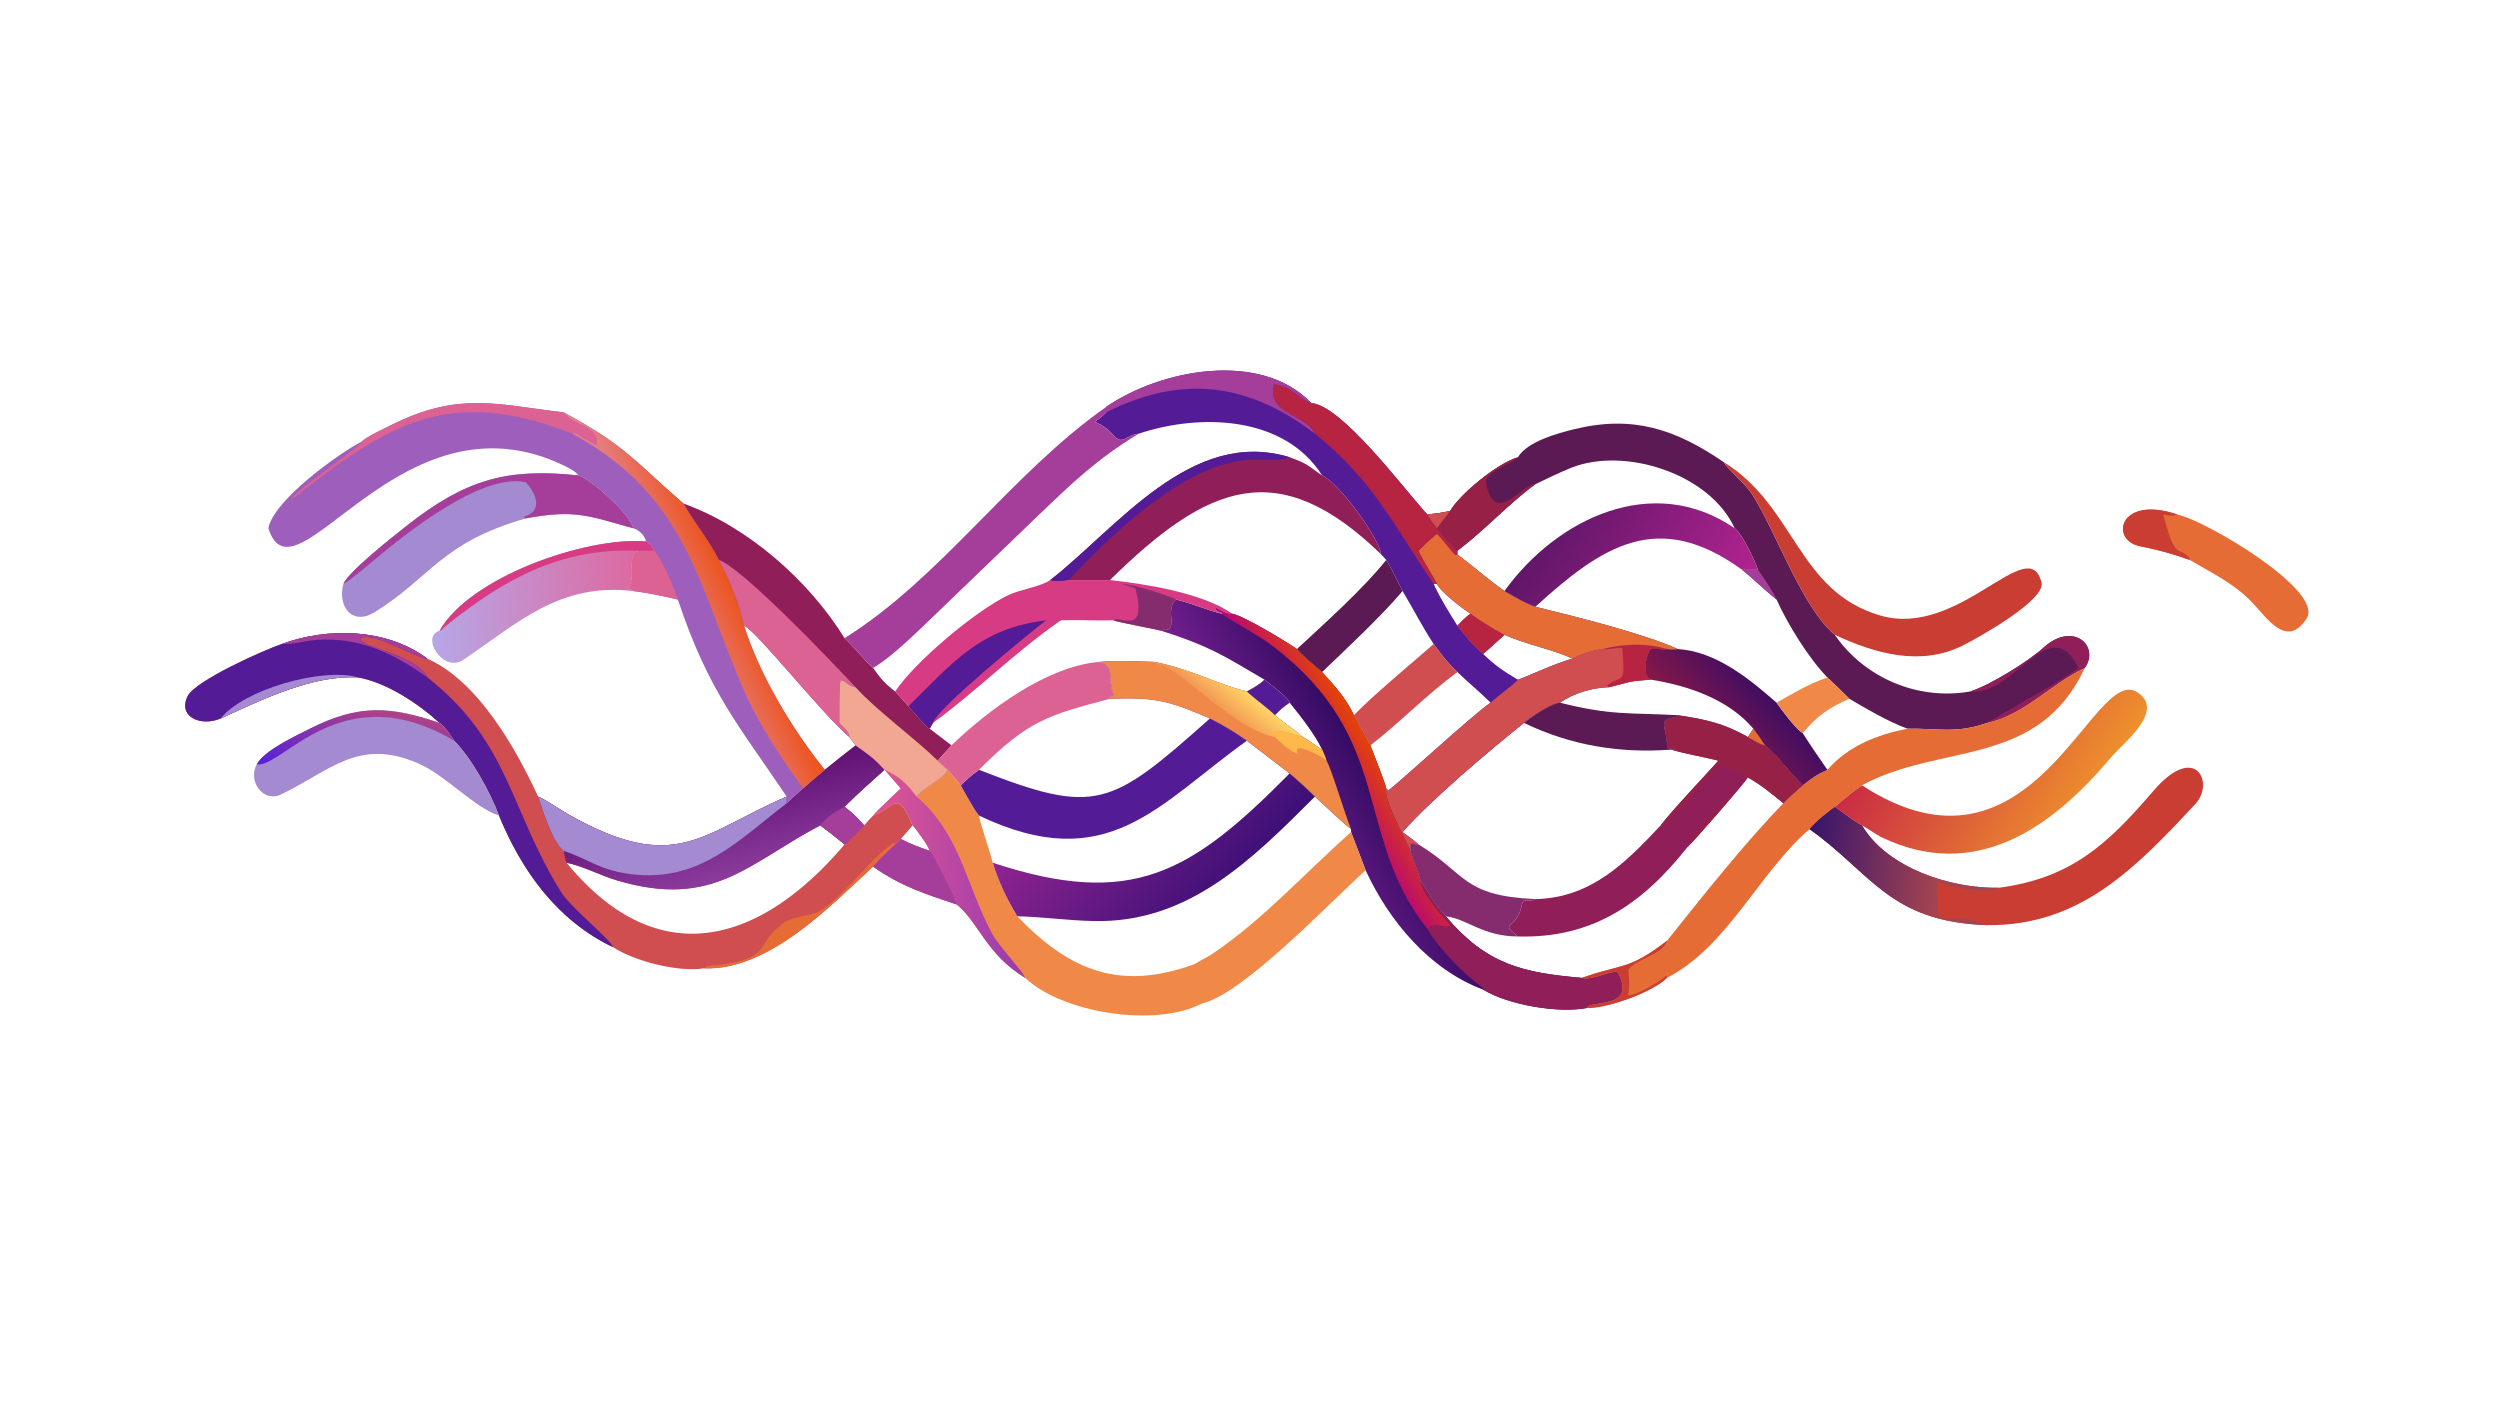 <?xml version="1.0" encoding="UTF-8"?> <svg xmlns="http://www.w3.org/2000/svg" xmlns:xlink="http://www.w3.org/1999/xlink" width="3839" height="2160" viewBox="0 0 3839 2160"><path fill="#D04D50" transform="matrix(4.219 0 0 4.219 6.10352e-05 0)" d="M102.562 234.399C119.32 228.244 140.727 228.631 155.58 239.76C174.083 247.947 187.932 272.74 195.859 289.932C199.315 291.437 203.691 294.621 207.01 296.496C246.141 318.592 255.206 303.287 286.336 289.932C286.235 291.007 286.167 291.315 286.336 292.368C288.313 290.501 290.247 288.765 292.281 286.966C294.884 284.632 297.512 282.436 300.191 280.192C303.891 277.162 307.646 274.239 311.413 271.294C316.193 274.677 318.035 275.853 321.958 280.192L321.958 280.192C316.79 284.785 312.31 288.798 307.399 293.658C310.449 295.988 311.927 297.526 314.506 300.41C315.49 299.235 316.714 297.98 317.774 296.844C326.419 293.478 326.42 287.04 332.178 300.41C330.732 302.125 329.385 303.698 327.849 305.346L325.813 307.35C323.492 309.501 319.705 312.988 317.774 315.418C302.087 329.882 279.73 353.331 256.232 352.445C247.007 353.945 230.883 349.861 223.123 344.748C202.819 335.048 189.941 317.073 181.616 296.844C178.696 288.805 171.619 275.847 165.31 269.607C164.297 267.964 161.655 264.04 159.99 263.129C152.316 256.121 140.751 248.444 130.449 246.577C113.843 245.571 95.435 254.601 80.322 261.508C72.798 264.674 64.582 260.682 68.33 253.324C71.198 247.693 96.098 236.582 102.562 234.399ZM206.208 314.016C240.131 355.364 277.658 342.544 307.399 307.35C304.393 304.881 301.681 302.709 298.545 300.41C272.239 314.288 259.677 330.844 224.616 320.453C218.539 318.652 212.174 315.24 206.208 314.016Z"></path><path fill="#541B97" transform="matrix(4.219 0 0 4.219 6.10352e-05 0)" d="M102.562 234.399C119.32 228.244 140.727 228.631 155.58 239.76C152.236 239.923 136.003 229.785 131.254 232.206L131.122 232.936C134.06 236.118 151.384 238.606 155.58 246.577C185.517 270.079 185.456 294.663 204.292 324.787C207.86 330.494 222.535 342.176 223.123 344.748C202.819 335.048 189.941 317.073 181.616 296.844C178.696 288.805 171.619 275.847 165.31 269.607C164.297 267.964 161.655 264.04 159.99 263.129C152.316 256.121 140.751 248.444 130.449 246.577C113.843 245.571 95.435 254.601 80.322 261.508C72.798 264.674 64.582 260.682 68.33 253.324C71.198 247.693 96.098 236.582 102.562 234.399Z"></path><path fill="#A48AD1" transform="matrix(4.219 0 0 4.219 6.10352e-05 0)" d="M80.322 261.508C88.557 251.023 117.314 242.766 130.449 246.577C113.843 245.571 95.435 254.601 80.322 261.508Z"></path><path fill="#A53D9A" transform="matrix(4.219 0 0 4.219 6.10352e-05 0)" d="M102.562 234.399C119.32 228.244 140.727 228.631 155.58 239.76C152.236 239.923 136.003 229.785 131.254 232.206L131.122 232.936C134.06 236.118 151.384 238.606 155.58 246.577C143.416 237.911 131.073 231.946 115.723 232.864C111.351 233.125 106.785 234.645 102.562 234.399Z"></path><defs><linearGradient id="gradient_0" gradientUnits="userSpaceOnUse" x1="260.616" y1="285.184" x2="269.09" y2="317.606"><stop offset="0" stop-color="#601174"></stop><stop offset="1" stop-color="#893A9B"></stop></linearGradient></defs><path fill="url(#gradient_0)" transform="matrix(4.219 0 0 4.219 6.10352e-05 0)" d="M311.413 271.294C316.193 274.677 318.035 275.853 321.958 280.192L321.958 280.192C316.79 284.785 312.31 288.798 307.399 293.658C310.449 295.988 311.927 297.526 314.506 300.41C313.102 302.208 309.242 305.612 307.399 307.35C304.393 304.881 301.681 302.709 298.545 300.41C272.239 314.288 259.677 330.844 224.616 320.453C218.539 318.652 212.174 315.24 206.208 314.016C205.68 312.915 205.398 310.966 205.152 309.705C201.14 306.627 197.474 294.754 195.859 289.932C199.315 291.437 203.691 294.621 207.01 296.496C246.141 318.592 255.206 303.287 286.336 289.932C286.235 291.007 286.167 291.315 286.336 292.368C288.313 290.501 290.247 288.765 292.281 286.966C294.884 284.632 297.512 282.436 300.191 280.192C303.891 277.162 307.646 274.239 311.413 271.294Z"></path><path fill="#A48AD1" transform="matrix(4.219 0 0 4.219 6.10352e-05 0)" d="M286.336 289.932C286.235 291.007 286.167 291.315 286.336 292.368C268.703 305.891 254.643 321.199 229.817 318.191C218.095 316.77 213.91 312.491 205.152 309.705C201.14 306.627 197.474 294.754 195.859 289.932C199.315 291.437 203.691 294.621 207.01 296.496C246.141 318.592 255.206 303.287 286.336 289.932Z"></path><path fill="#A53D9A" transform="matrix(4.219 0 0 4.219 6.10352e-05 0)" d="M307.399 293.658C310.449 295.988 311.927 297.526 314.506 300.41C313.102 302.208 309.242 305.612 307.399 307.35C304.393 304.881 301.681 302.709 298.545 300.41C300.954 297.283 303.978 295.399 307.399 293.658Z"></path><path fill="#E56C35" transform="matrix(4.219 0 0 4.219 6.10352e-05 0)" d="M256.232 352.445L257.34 351.6C281.655 349.672 274.685 343.868 283.964 336.908C287.406 333.33 295.482 333.543 298.919 331.27C308.381 325.012 317.751 311.241 325.565 306.614L325.813 307.35C323.492 309.501 319.705 312.988 317.774 315.418C302.087 329.882 279.73 353.331 256.232 352.445Z"></path><path fill="#541B97" transform="matrix(4.219 0 0 4.219 6.10352e-05 0)" d="M402.6 148.116C422.54 134.375 458.915 127.478 477.281 146.711C488.441 147.612 510.493 177.396 519.506 187.267C520.744 189.336 521.526 190.37 523.039 192.265C525.355 195.166 527.552 198.155 530.455 200.473L530.455 201.821C536.417 206.221 541.081 210.516 547.577 215.121C550.692 216.881 555.603 219.845 558.845 220.832C572.588 224.202 598.678 230.699 610.628 236.233C609.137 236.545 608.215 236.378 606.725 236.233C604.64 236.599 601.766 235.701 600.655 236.316C599.125 238.577 597.309 246.41 601.028 247.394C592.264 247.843 593.059 248.38 585.467 250.14C579.293 250.351 572.887 252.251 567.781 255.755C564.387 256.086 557.429 260.847 554.687 263.129C542.811 272.592 520.562 291.319 510.501 302.865C511.679 303.743 515.537 306.527 516.287 307.35C512.676 307.334 513.74 305.395 513.317 309.705C511.585 305.486 503.383 291.043 504.549 286.966L505.269 287.67C506.17 287.695 536.898 259.326 542.559 255.755C538.846 252.115 534.365 248.358 530.455 244.608C526.572 240.931 524.953 238.69 521.814 234.399C517.715 228.198 514.338 221.511 510.501 215.121C508.751 211.65 506.536 207.014 504.549 203.79L502.736 201.821C501.621 195.273 487.513 175.97 481.205 173.026C467.347 151.143 436.544 150.462 414.41 157.86C409.587 158.351 408.636 162.42 405.053 158.21C403.348 156.206 401.155 154.681 398.753 153.646L398.493 153.537C400.344 152.218 400.993 151.685 402.6 150.084L402.6 148.116ZM552.475 247.394C553.269 247.356 567.108 240.927 572.369 239.76C566.063 236.606 555.694 234.673 547.577 231.052C545.384 232.976 541.926 236.301 539.796 238.001C544.522 242.463 546.873 244.03 552.475 247.394ZM530.455 227.75C532.2 225.937 533.204 224.907 535.181 223.33C532.74 221.829 524 215.196 523.039 212.556L521.814 212.556C524.157 217.706 527.464 222.919 530.455 227.75Z"></path><path fill="#D04D50" transform="matrix(4.219 0 0 4.219 6.10352e-05 0)" d="M583.273 236.233C590.689 234.293 599.351 233.975 606.725 236.233C604.64 236.599 601.766 235.701 600.655 236.316C599.125 238.577 597.309 246.41 601.028 247.394C592.264 247.843 593.059 248.38 585.467 250.14C579.293 250.351 572.887 252.251 567.781 255.755C564.387 256.086 557.429 260.847 554.687 263.129C542.811 272.592 520.562 291.319 510.501 302.865C511.679 303.743 515.537 306.527 516.287 307.35C512.676 307.334 513.74 305.395 513.317 309.705C511.585 305.486 503.383 291.043 504.549 286.966L505.269 287.67C506.17 287.695 536.898 259.326 542.559 255.755C545.374 253.038 550.626 249.553 552.475 247.394C553.269 247.356 567.108 240.927 572.369 239.76C575.625 237.98 579.611 236.69 583.273 236.233Z"></path><path fill="#B72441" transform="matrix(4.219 0 0 4.219 6.10352e-05 0)" d="M583.273 236.233C590.689 234.293 599.351 233.975 606.725 236.233C604.64 236.599 601.766 235.701 600.655 236.316C599.125 238.577 597.309 246.41 601.028 247.394C592.264 247.843 593.059 248.38 585.467 250.14L584.994 249.425C590.632 245.204 591.602 250.064 590.461 235.862C588.692 235.426 585.776 236.643 583.273 236.233Z"></path><path fill="#E56C35" transform="matrix(4.219 0 0 4.219 6.10352e-05 0)" d="M523.039 194.281C525.324 196.478 527.262 199.497 529.683 201.961L530.455 201.821C536.417 206.221 541.081 210.516 547.577 215.121C550.692 216.881 555.603 219.845 558.845 220.832C572.588 224.202 598.678 230.699 610.628 236.233C609.137 236.545 608.215 236.378 606.725 236.233C599.351 233.975 590.689 234.293 583.273 236.233C579.611 236.69 575.625 237.98 572.369 239.76C566.063 236.606 555.694 234.673 547.577 231.052C545.384 232.976 541.926 236.301 539.796 238.001C535.945 234.676 533.563 231.755 530.455 227.75C532.2 225.937 533.204 224.907 535.181 223.33C532.74 221.829 524 215.196 523.039 212.556C523.032 212.265 517.17 202.829 516.287 200.473C518.789 197.914 520.242 196.493 523.039 194.281Z"></path><path fill="#B72441" transform="matrix(4.219 0 0 4.219 6.10352e-05 0)" d="M535.181 223.33C539.556 226.415 542.864 228.474 547.577 231.052C545.384 232.976 541.926 236.301 539.796 238.001C535.945 234.676 533.563 231.755 530.455 227.75C532.2 225.937 533.204 224.907 535.181 223.33Z"></path><path fill="#B72441" transform="matrix(4.219 0 0 4.219 6.10352e-05 0)" d="M478.615 157.86C475.121 150.721 460.937 150.695 463.669 139.873C469.7 140.285 474.374 146.275 477.281 146.711C488.441 147.612 510.493 177.396 519.506 187.267C520.744 189.336 521.526 190.37 523.039 192.265C525.355 195.166 527.552 198.155 530.455 200.473L530.455 201.821L529.683 201.961C527.262 199.497 525.324 196.478 523.039 194.281C520.242 196.493 518.789 197.914 516.287 200.473C517.17 202.829 523.032 212.265 523.039 212.556L521.814 212.556C507.53 191.578 499.803 174.81 478.615 157.86Z"></path><path fill="#A53D9A" transform="matrix(4.219 0 0 4.219 6.10352e-05 0)" d="M402.6 148.116C422.54 134.375 458.915 127.478 477.281 146.711C474.374 146.275 469.7 140.285 463.669 139.873C460.937 150.695 475.121 150.721 478.615 157.86C454.21 139.329 430.394 136.198 402.6 150.084L402.6 148.116Z"></path><path fill="#9D5FBB" transform="matrix(4.219 0 0 4.219 6.10352e-05 0)" d="M131.783 160.637C133.059 159.157 140.535 155.627 142.658 154.573C167.296 142.37 181.089 147.286 205.152 150.084C227.924 162.304 231.294 168.176 248.78 183.286C252.762 190.452 257.199 195.271 261.614 203.79C265.568 211.09 268.97 219.646 270.836 227.75C276.388 245.608 288.422 265.566 300.191 280.192C297.512 282.436 294.884 284.632 292.281 286.966C290.247 288.765 288.313 290.501 286.336 292.368C286.167 291.315 286.235 291.007 286.336 289.932C268.429 263.436 257.837 251.461 246.711 218.208C241.071 216.952 236.194 215.809 230.443 215.121C229.807 214.478 229.57 214.362 228.722 214.042C231.821 209.904 227.637 202.273 232.65 200.473L238.236 200.473C237.13 198.882 236.648 197.763 235.102 197.05C234.813 195.001 232.441 192.754 230.443 192.265C229.433 187.241 214.947 174.249 210.444 173.026C210.048 171.836 206.591 170.101 205.337 169.493C145.604 140.533 107.311 222.409 97.667 192.265C99.673 181.982 123.01 165.224 131.783 160.637Z"></path><defs><linearGradient id="gradient_1" gradientUnits="userSpaceOnUse" x1="266.952" y1="215.193" x2="247.728" y2="224.584"><stop offset="0" stop-color="#EC541D"></stop><stop offset="1" stop-color="#E57E84"></stop></linearGradient></defs><path fill="url(#gradient_1)" transform="matrix(4.219 0 0 4.219 6.10352e-05 0)" d="M205.152 150.084C227.924 162.304 231.294 168.176 248.78 183.286C252.762 190.452 257.199 195.271 261.614 203.79C265.568 211.09 268.97 219.646 270.836 227.75C276.388 245.608 288.422 265.566 300.191 280.192C297.512 282.436 294.884 284.632 292.281 286.966C284.773 276.388 276.761 264.633 271.55 252.985C253.866 213.455 251.036 181.313 208.355 157.86L208.408 157.347C210.154 157.714 215.073 160.923 216.956 162.029C219.045 155.125 208.072 155.001 205.152 150.084Z"></path><path fill="#DD6294" transform="matrix(4.219 0 0 4.219 6.10352e-05 0)" d="M131.783 160.637C133.059 159.157 140.535 155.627 142.658 154.573C167.296 142.37 181.089 147.286 205.152 150.084C208.072 155.001 219.045 155.125 216.956 162.029C215.073 160.923 210.154 157.714 208.408 157.347L208.355 157.86C163.43 140.288 141.733 153.794 105.911 182.014C106.338 179.095 130.654 163.173 131.783 160.637Z"></path><path fill="#DD6294" transform="matrix(4.219 0 0 4.219 6.10352e-05 0)" d="M232.65 200.473L238.236 200.473C241.294 204.341 245.177 213.452 246.711 218.208C241.071 216.952 236.194 215.809 230.443 215.121C229.807 214.478 229.57 214.362 228.722 214.042C231.821 209.904 227.637 202.273 232.65 200.473Z"></path><defs><linearGradient id="gradient_2" gradientUnits="userSpaceOnUse" x1="496.911" y1="278.679" x2="465.886" y2="297.004"><stop offset="0" stop-color="#350C65"></stop><stop offset="1" stop-color="#711E8C"></stop></linearGradient></defs><path fill="url(#gradient_2)" transform="matrix(4.219 0 0 4.219 6.10352e-05 0)" d="M428.05 218.208C434.062 219.676 439.919 222.251 444.531 223.33L445.111 223.227C443.873 222.78 443.622 222.721 442.548 221.992L442.676 221.191C445.131 222.358 445.697 223.34 448.417 223.33C453.057 224.349 467.758 233.256 472.037 236.233C473.738 238.356 478.864 242.57 481.205 244.608C485.965 249.849 489.729 253.883 492.803 260.302C494.081 262.845 497.295 268.646 498.777 271.294C499.822 273.99 504.182 284.892 504.549 286.966C503.383 291.043 511.585 305.486 513.317 309.705C514.474 313.356 516.006 317.221 517.083 320.765C520.323 325.44 522.215 329.434 526.225 333.51C541.126 351.099 554.175 354.02 575.756 355.918C579.43 357.176 588.061 352.221 589.038 354.212C595.141 366.643 581.181 364.219 577.808 366.365L577.748 366.862C567.114 368.9 548.892 365.753 539.796 360.182C520.254 352.904 505.507 335.134 497.054 316.76L491.746 302.865L491.746 301.796C488.079 298.948 482.32 293.315 478.615 289.932C475.463 286.902 472.707 284.333 469.376 281.51L453.832 269.607C449.406 266.465 445.217 263.964 440.381 261.508C425.53 255.046 420.359 253.709 403.995 254.321L403.522 254.118L403.66 253.795L405.022 253.435L405.314 252.706C402.901 247.112 406.145 242.415 400.174 240.915C406.009 240.356 414.131 240.705 420.135 240.915C434.244 243.771 442.479 248.906 453.832 251.676C456.393 250.257 458.104 249.437 460.261 247.394C445.589 238.716 439.855 235.016 422.625 229.57L423.43 229.173C429.256 230.052 423.682 221.689 428.05 218.208ZM463.982 260.302C467.329 263.158 470.862 265.315 474.196 268.278C476.362 269.411 480.252 272.461 481.205 272.849C478.724 267.499 473.079 260.272 469.376 255.755C467.049 257.252 465.944 258.406 463.982 260.302Z"></path><path fill="#F08948" transform="matrix(4.219 0 0 4.219 6.10352e-05 0)" d="M400.174 240.915C406.009 240.356 414.131 240.705 420.135 240.915C434.244 243.771 442.479 248.906 453.832 251.676C456.393 250.257 458.104 249.437 460.261 247.394C461.983 248.771 469.385 254.322 469.376 255.755C467.049 257.252 465.944 258.406 463.982 260.302C467.329 263.158 470.862 265.315 474.196 268.278C476.362 269.411 480.252 272.461 481.205 272.849C481.776 274.152 482.42 275.491 482.808 276.851C484.563 279.607 489.543 296.528 491.746 301.796C488.079 298.948 482.32 293.315 478.615 289.932C475.463 286.902 472.707 284.333 469.376 281.51L453.832 269.607C449.406 266.465 445.217 263.964 440.381 261.508C425.53 255.046 420.359 253.709 403.995 254.321L403.522 254.118L403.66 253.795L405.022 253.435L405.314 252.706C402.901 247.112 406.145 242.415 400.174 240.915Z"></path><defs><linearGradient id="gradient_3" gradientUnits="userSpaceOnUse" x1="441.178" y1="256.273" x2="448.193" y2="247.866"><stop offset="0" stop-color="#F19653"></stop><stop offset="1" stop-color="#FFD165"></stop></linearGradient></defs><path fill="url(#gradient_3)" transform="matrix(4.219 0 0 4.219 6.10352e-05 0)" d="M420.135 240.915C434.244 243.771 442.479 248.906 453.832 251.676C456.393 250.257 458.104 249.437 460.261 247.394C461.983 248.771 469.385 254.322 469.376 255.755C467.049 257.252 465.944 258.406 463.982 260.302C467.329 263.158 470.862 265.315 474.196 268.278C471.389 267.452 466.906 265.778 464.186 266.133L463.628 266.785L463.982 268.278C450.903 265.557 436.658 250.481 425.346 243.196C423.288 241.87 421.755 242.4 420.135 240.915Z"></path><path fill="#541B97" transform="matrix(4.219 0 0 4.219 6.10352e-05 0)" d="M460.261 247.394C461.983 248.771 469.385 254.322 469.376 255.755C467.049 257.252 465.944 258.406 463.982 260.302C462.248 258.285 456.35 254.149 453.832 251.676C456.393 250.257 458.104 249.437 460.261 247.394Z"></path><path fill="#FEB94A" transform="matrix(4.219 0 0 4.219 6.10352e-05 0)" d="M463.982 268.278L463.628 266.785L464.186 266.133C466.906 265.778 471.389 267.452 474.196 268.278C476.362 269.411 480.252 272.461 481.205 272.849C481.776 274.152 482.42 275.491 482.808 276.851C481.4 275.361 469.735 269.163 472.396 274.374C469.61 273.735 466.21 270.248 463.982 268.278Z"></path><path fill="#901E59" transform="matrix(4.219 0 0 4.219 6.10352e-05 0)" d="M517.083 320.765C520.323 325.44 522.215 329.434 526.225 333.51C541.126 351.099 554.175 354.02 575.756 355.918C579.43 357.176 588.061 352.221 589.038 354.212C595.141 366.643 581.181 364.219 577.808 366.365L577.748 366.862C567.114 368.9 548.892 365.753 539.796 360.182L539.625 359.481C532.669 354.347 523.941 345.637 519.506 338.101C523.017 335.084 524.752 338.414 528.033 336.91C525.087 333.593 517.488 325.113 517.083 320.765Z"></path><defs><linearGradient id="gradient_4" gradientUnits="userSpaceOnUse" x1="498.573" y1="270.547" x2="479.85" y2="282.239"><stop offset="0" stop-color="#E44308"></stop><stop offset="1" stop-color="#B3037C"></stop></linearGradient></defs><path fill="url(#gradient_4)" transform="matrix(4.219 0 0 4.219 6.10352e-05 0)" d="M444.531 223.33L445.111 223.227C443.873 222.78 443.622 222.721 442.548 221.992L442.676 221.191C445.131 222.358 445.697 223.34 448.417 223.33C453.057 224.349 467.758 233.256 472.037 236.233C473.738 238.356 478.864 242.57 481.205 244.608C485.965 249.849 489.729 253.883 492.803 260.302C494.081 262.845 497.295 268.646 498.777 271.294C499.822 273.99 504.182 284.892 504.549 286.966C503.383 291.043 511.585 305.486 513.317 309.705C514.474 313.356 516.006 317.221 517.083 320.765C517.488 325.113 525.087 333.593 528.033 336.91C524.752 338.414 523.017 335.084 519.506 338.101C492.436 303.916 507.871 269.24 463.419 235.302C457.492 230.776 450.674 227.57 444.531 223.33Z"></path><path fill="#5C1A54" transform="matrix(4.219 0 0 4.219 6.10352e-05 0)" d="M552.475 166.413C555.973 160.686 566.728 157.747 572.975 156.217C594.41 150.967 609.893 156.264 627.384 168.192C629.038 171.076 635.024 175.689 637.719 179.895C646.486 193.574 655.851 221.037 667.809 231.052C678.716 246.869 698.187 255.005 717.082 251.676C724.257 249.452 738.133 240.834 743.886 235.644C754.592 225.985 764.421 235.211 758.804 243.104C746.386 248.828 737.267 259.927 723.225 263.129C712.164 267.093 705.025 265.059 694.265 265.221C687.333 262.702 679.46 258.089 673.104 254.321C670.494 251.689 667.795 249.138 665.115 246.577C658.339 239.627 650.562 227.038 646.615 218.208C642.326 214.837 638.481 210.873 633.954 207.301C635.075 207.566 638.334 207.292 639.85 207.301C638.407 203.542 634.42 194.72 631.369 192.265C622.334 172.391 591.369 162.524 571.908 170.248C567.486 172.003 563.154 174.209 558.845 176.224C548.727 183.668 540.396 192.993 530.455 200.473C527.552 198.155 525.355 195.166 523.039 192.265C521.526 190.37 520.744 189.336 519.506 187.267C522.715 186.912 524.664 186.688 527.821 185.933C531.234 180.026 544.881 168.621 552.475 166.413Z"></path><path fill="#972146" transform="matrix(4.219 0 0 4.219 6.10352e-05 0)" d="M552.475 166.413C551.488 168.09 541.774 171.3 540.746 175.03C543.661 192.541 554.18 175.845 558.845 176.224C548.727 183.668 540.396 192.993 530.455 200.473C527.552 198.155 525.355 195.166 523.039 192.265C521.526 190.37 520.744 189.336 519.506 187.267C522.715 186.912 524.664 186.688 527.821 185.933C531.234 180.026 544.881 168.621 552.475 166.413Z"></path><path fill="#D04D50" transform="matrix(4.219 0 0 4.219 6.10352e-05 0)" d="M519.506 187.267C522.715 186.912 524.664 186.688 527.821 185.933C526.494 187.902 523.99 190.661 523.039 192.265C521.526 190.37 520.744 189.336 519.506 187.267Z"></path><path fill="#901E59" transform="matrix(4.219 0 0 4.219 6.10352e-05 0)" d="M717.082 251.676C724.257 249.452 738.133 240.834 743.886 235.644C754.592 225.985 764.421 235.211 758.804 243.104C746.386 248.828 737.267 259.927 723.225 263.129C724.04 262.257 750.85 247.756 756.495 243.104C746.113 221.75 732.874 253.779 717.082 251.676Z"></path><path fill="#A53D9A" transform="matrix(4.219 0 0 4.219 6.10352e-05 0)" d="M639.85 207.301C641.346 209.486 645.831 215.906 646.615 218.208C642.326 214.837 638.481 210.873 633.954 207.301C635.075 207.566 638.334 207.292 639.85 207.301Z"></path><path fill="#F08948" transform="matrix(4.219 0 0 4.219 6.10352e-05 0)" d="M321.958 280.192C327.542 282.842 329.779 284.998 333.615 289.932C335.957 286.699 343.441 283.582 344.897 280.192C346.575 282.092 348.109 283.852 349.695 285.843C351.29 288.702 354.336 294.444 356.326 296.844C356.286 298.2 360.533 310.533 361.332 314.016C363.397 320.9 366.563 327.358 370.268 333.51C389.878 353.996 408.368 360.618 435.041 350.816C435.871 350.103 439.75 348.191 441.058 347.315C459.633 334.875 475.031 317.612 491.746 302.865L497.054 316.76C484.071 328.33 452.689 361.71 437.54 365.222C420.315 374.196 386.469 368.586 373.12 355.918C358.966 347.314 356.512 336.165 348.272 329.226C336.828 325.353 328.041 322.663 317.774 315.418C319.705 312.988 323.492 309.501 325.813 307.35L327.849 305.346C331.568 307.332 334.4 308.283 338.395 309.705C338.126 308.206 333.363 301.621 332.178 300.41C326.42 287.04 326.419 293.478 317.774 296.844C319.9 294.327 325.281 289.439 327.849 286.966L321.958 280.192L321.958 280.192Z"></path><defs><linearGradient id="gradient_5" gradientUnits="userSpaceOnUse" x1="323.111" y1="316.754" x2="368.401" y2="317.424"><stop offset="0" stop-color="#DA5396"></stop><stop offset="1" stop-color="#9E3DAE"></stop></linearGradient></defs><path fill="url(#gradient_5)" transform="matrix(4.219 0 0 4.219 6.10352e-05 0)" d="M321.958 280.192C327.542 282.842 329.779 284.998 333.615 289.932C349.769 303.737 351.637 322.557 361.321 340.196C363.682 344.498 372.588 353.798 373.12 355.918C358.966 347.314 356.512 336.165 348.272 329.226C336.828 325.353 328.041 322.663 317.774 315.418C319.705 312.988 323.492 309.501 325.813 307.35L327.849 305.346C331.568 307.332 334.4 308.283 338.395 309.705C338.126 308.206 333.363 301.621 332.178 300.41C326.42 287.04 326.419 293.478 317.774 296.844C319.9 294.327 325.281 289.439 327.849 286.966L321.958 280.192L321.958 280.192Z"></path><path fill="#A53D9A" transform="matrix(4.219 0 0 4.219 6.10352e-05 0)" d="M325.813 307.35L327.849 305.346C331.568 307.332 334.4 308.283 338.395 309.705C339.949 311.289 347.566 326.722 348.272 329.226C336.828 325.353 328.041 322.663 317.774 315.418C319.705 312.988 323.492 309.501 325.813 307.35Z"></path><path fill="#901E59" transform="matrix(4.219 0 0 4.219 6.10352e-05 0)" d="M248.78 183.286C272.119 191.653 294.275 211.104 307.399 232.274C310.107 234.721 316.348 242.174 317.774 243.104C320.606 247.012 321.857 248.63 325.813 251.676C327.194 253.203 329.425 255.516 330.655 257.046C331.961 258.454 337.405 265.063 338.395 265.221L346.321 271.294L341.308 276.851L344.897 280.192C343.441 283.582 335.957 286.699 333.615 289.932C329.779 284.998 327.542 282.842 321.958 280.192C318.035 275.853 316.193 274.677 311.413 271.294C310.426 270.124 309.993 269.539 309.162 268.278C299.041 259.683 275.048 229.233 270.836 227.75C268.97 219.646 265.568 211.09 261.614 203.79C257.199 195.271 252.762 190.452 248.78 183.286Z"></path><path fill="#DD6294" transform="matrix(4.219 0 0 4.219 6.10352e-05 0)" d="M261.614 203.79C270.109 206.699 301.263 239.291 311.413 250.14C308.539 249.719 307.855 247.661 305.869 247.546C305.333 253.073 305.556 257.63 305.477 263.129C306.581 264.281 309.402 266.728 309.162 268.278C299.041 259.683 275.048 229.233 270.836 227.75C268.97 219.646 265.568 211.09 261.614 203.79Z"></path><path fill="#F1A792" transform="matrix(4.219 0 0 4.219 6.10352e-05 0)" d="M305.477 263.129C305.556 257.63 305.333 253.073 305.869 247.546C307.855 247.661 308.539 249.719 311.413 250.14C318.717 258.294 332.636 268.421 341.308 276.851L344.897 280.192C343.441 283.582 335.957 286.699 333.615 289.932C329.779 284.998 327.542 282.842 321.958 280.192C318.035 275.853 316.193 274.677 311.413 271.294C310.426 270.124 309.993 269.539 309.162 268.278C309.402 266.728 306.581 264.281 305.477 263.129Z"></path><path fill="#E56C35" transform="matrix(4.219 0 0 4.219 6.10352e-05 0)" d="M723.225 263.129C737.267 259.927 746.386 248.828 758.804 243.104C741.797 279.763 706.132 270.256 677.721 285.843C674.287 288.144 670.997 291.001 667.809 293.658C664.539 296.198 661.288 298.614 658.6 301.796C640.304 317.523 628.719 344.674 606.725 355.918C601.533 361.112 584.9 367.066 577.748 366.862L577.808 366.365C581.181 364.219 595.141 366.643 589.038 354.212C588.061 352.221 579.43 357.176 575.756 355.918C590.705 350.623 592.701 353.244 606.725 342.422C619.487 326.458 635.342 306.436 649.111 292.368C651.498 289.913 653.573 288.091 656.161 285.843C659.927 282.907 660.923 282.11 665.115 280.192C672.714 271.498 683.23 267.398 694.265 265.221C705.025 265.059 712.164 267.093 723.225 263.129Z"></path><path fill="#C93D32" transform="matrix(4.219 0 0 4.219 6.10352e-05 0)" d="M606.725 342.422C605.554 347.316 595.125 349.139 592.697 353.005C592.639 353.096 593.457 359.455 592.497 362.244C594.704 362.827 604.481 357.157 606.325 355.222L606.731 355.434L606.725 355.918C601.533 361.112 584.9 367.066 577.748 366.862L577.808 366.365C581.181 364.219 595.141 366.643 589.038 354.212C588.061 352.221 579.43 357.176 575.756 355.918C590.705 350.623 592.701 353.244 606.725 342.422Z"></path><path fill="#C93D32" transform="matrix(4.219 0 0 4.219 6.10352e-05 0)" d="M727.511 323.123C753.938 319.617 767.119 307.266 783.861 287.775C799.139 269.988 806.183 284.991 799.044 292.643C777.302 315.945 757.095 337.083 723.225 336.73C687.514 335.465 681.384 317.899 658.6 301.796C661.288 298.614 664.539 296.198 667.809 293.658C671.402 296.153 673.849 298.278 677.721 300.41C686.833 315.902 709.942 323.456 727.511 323.123Z"></path><defs><linearGradient id="gradient_6" gradientUnits="userSpaceOnUse" x1="706.33" y1="316.393" x2="658.596" y2="309.492"><stop offset="0" stop-color="#A44451"></stop><stop offset="1" stop-color="#3A156C"></stop></linearGradient></defs><path fill="url(#gradient_6)" transform="matrix(4.219 0 0 4.219 6.10352e-05 0)" d="M667.809 293.658C671.402 296.153 673.849 298.278 677.721 300.41C686.833 315.902 709.942 323.456 727.511 323.123C722.951 325.833 709.666 322.945 704.929 320.765C705.743 343.572 703.782 328.989 723.225 336.73C687.514 335.465 681.384 317.899 658.6 301.796C661.288 298.614 664.539 296.198 667.809 293.658Z"></path><path fill="#901E59" transform="matrix(4.219 0 0 4.219 6.10352e-05 0)" d="M610.628 260.302C620.528 261.805 627.444 263.214 636.18 268.278C637.749 269.155 640.828 271.08 642.445 271.294C646.356 274.442 651.902 281.808 656.161 285.843C653.573 288.091 651.498 289.913 649.111 292.368C644.657 288.776 641.23 285.804 636.18 282.982C634.62 285.408 616.909 305.799 614.187 308.329C597.655 329.257 579.296 341.599 552.475 340.847C545.338 335.161 551.98 338.897 553.909 329.397C554.534 326.321 556.696 328.605 558.845 327.247L559.194 327.239C579.227 326.659 591.769 313.929 604.439 300.41C609.992 293.353 619.249 283.838 625.452 276.851C619.532 275.359 614.441 274.62 608.26 272.849L611.141 272.911C609.474 272.726 608.476 272.66 606.869 272.143C606.693 264.115 602.892 261.96 610.083 261.032L610.628 260.302Z"></path><path fill="#972146" transform="matrix(4.219 0 0 4.219 6.10352e-05 0)" d="M610.628 260.302C620.528 261.805 627.444 263.214 636.18 268.278C637.749 269.155 640.828 271.08 642.445 271.294C646.356 274.442 651.902 281.808 656.161 285.843C653.573 288.091 651.498 289.913 649.111 292.368C644.657 288.776 641.23 285.804 636.18 282.982C634.62 285.408 616.909 305.799 614.187 308.329C614.808 303.603 631.926 287.116 636.18 282.982C632.475 281.142 629.388 279.539 625.452 278.207C622.213 282.013 607.86 299.623 604.439 300.41C609.992 293.353 619.249 283.838 625.452 276.851C619.532 275.359 614.441 274.62 608.26 272.849L611.141 272.911C609.474 272.726 608.476 272.66 606.869 272.143C606.693 264.115 602.892 261.96 610.083 261.032L610.628 260.302Z"></path><path fill="#D73B83" transform="matrix(4.219 0 0 4.219 6.10352e-05 0)" d="M388.978 211.12L400.174 211.12L403.995 211.12C416.714 212.498 437.869 215.844 448.417 223.33C445.697 223.34 445.131 222.358 442.676 221.191L442.548 221.992C443.622 222.721 443.873 222.78 445.111 223.227L444.531 223.33C439.919 222.251 434.062 219.676 428.05 218.208C423.682 221.689 429.256 230.052 423.43 229.173L422.625 229.57C419.205 228.664 407.129 226.578 405.347 225.778C398.985 225.958 392.251 225.537 386.127 225.778C368.992 237.706 354.962 251.961 339.557 263.129L338.395 265.221C337.405 265.063 331.961 258.454 330.655 257.046C329.425 255.516 327.194 253.203 325.813 251.676C333.103 240.805 354.664 222.634 366.835 216.675C371.042 214.615 378.771 213.564 382.253 211.12C383.997 211.872 387.113 211.477 388.978 211.12Z"></path><path fill="#541B97" transform="matrix(4.219 0 0 4.219 6.10352e-05 0)" d="M330.655 257.046C347.074 240.876 356.78 228.683 380.755 225.778C374.562 230.543 340.857 258.022 339.557 263.129L338.395 265.221C337.405 265.063 331.961 258.454 330.655 257.046Z"></path><path fill="#842C6D" transform="matrix(4.219 0 0 4.219 6.10352e-05 0)" d="M408.406 212.556C412.442 212.644 424.195 216.37 428.05 218.208C423.682 221.689 429.256 230.052 423.43 229.173L422.625 229.57C419.205 228.664 407.129 226.578 405.347 225.778L405.75 225.368C409.475 225.037 417.321 230.236 413.245 214.101L408.406 212.556Z"></path><path fill="#A48AD1" transform="matrix(4.219 0 0 4.219 6.10352e-05 0)" d="M124.985 212.556C126.754 208.118 142.887 195.412 148.008 191.379C169.254 174.642 184.343 170.228 210.444 173.026C214.947 174.249 229.433 187.241 230.443 192.265C214.44 187.842 209.471 185.298 191.364 188.675C160.172 197.689 157.381 209.843 136.033 223.009C127.808 227.806 122.821 220.271 124.985 212.556Z"></path><path fill="#A53D9A" transform="matrix(4.219 0 0 4.219 6.10352e-05 0)" d="M124.985 212.556C126.754 208.118 142.887 195.412 148.008 191.379C169.254 174.642 184.343 170.228 210.444 173.026C214.947 174.249 229.433 187.241 230.443 192.265C214.44 187.842 209.471 185.298 191.364 188.675L190.504 188.128C200.11 185.341 191.944 175.662 191.204 175.501C175.225 172.044 147.249 194.516 136.287 203.753C133.909 205.751 127.335 211.29 124.985 212.556Z"></path><defs><linearGradient id="gradient_7" gradientUnits="userSpaceOnUse" x1="758.064" y1="295.395" x2="693.244" y2="254.838"><stop offset="0" stop-color="#EE8F2D"></stop><stop offset="1" stop-color="#CA2C44"></stop></linearGradient></defs><path fill="url(#gradient_7)" transform="matrix(4.219 0 0 4.219 6.10352e-05 0)" d="M677.721 285.843C740.065 326.438 761.609 241.446 777.878 251.926C788.379 258.69 772.747 270.422 768.052 276.01C746.321 301.869 718.654 320.784 685.123 304.873C682.992 303.862 678.466 300.726 677.721 300.41C673.849 298.278 671.402 296.153 667.809 293.658C670.997 291.001 674.287 288.144 677.721 285.843Z"></path><path fill="#A53D9A" transform="matrix(4.219 0 0 4.219 6.10352e-05 0)" d="M402.6 148.116L402.6 150.084C400.993 151.685 400.344 152.218 398.493 153.537L398.753 153.646C401.155 154.681 403.348 156.206 405.053 158.21C408.636 162.42 409.587 158.351 414.41 157.86C398.902 167.406 390.738 175.325 377.772 187.735L341.802 222.338C335.556 228.27 324.975 239.016 317.774 243.104C316.348 242.174 310.107 234.721 307.399 232.274C342.713 210.161 367.675 172.711 402.6 148.116Z"></path><defs><linearGradient id="gradient_8" gradientUnits="userSpaceOnUse" x1="443.669" y1="327.723" x2="391.607" y2="282.281"><stop offset="0" stop-color="#3E1077"></stop><stop offset="1" stop-color="#8E2390"></stop></linearGradient></defs><path fill="url(#gradient_8)" transform="matrix(4.219 0 0 4.219 6.10352e-05 0)" d="M469.376 281.51C472.707 284.333 475.463 286.902 478.615 289.932C455.615 312.89 432.706 335.977 398.149 335.242C388.429 335.035 379.332 333.684 370.268 333.51C366.563 327.358 363.397 320.9 361.332 314.016C412.032 330.739 433.467 317.85 469.376 281.51Z"></path><path fill="#901E59" transform="matrix(4.219 0 0 4.219 6.10352e-05 0)" d="M382.253 211.12C406.416 192.37 433.513 155.466 469.376 166.413C476.461 168.999 475.648 169.335 481.205 173.026C487.513 175.97 501.621 195.273 502.736 201.821C465.314 165.449 439.673 176.07 403.995 211.12L400.174 211.12L388.978 211.12C387.113 211.477 383.997 211.872 382.253 211.12Z"></path><path fill="#541B97" transform="matrix(4.219 0 0 4.219 6.10352e-05 0)" d="M382.253 211.12C406.416 192.37 433.513 155.466 469.376 166.413C466.942 168.113 457.33 166.858 452.023 167.575C429.523 170.611 404.358 194.55 388.978 211.12C387.113 211.477 383.997 211.872 382.253 211.12Z"></path><path fill="#541B97" transform="matrix(4.219 0 0 4.219 6.10352e-05 0)" d="M440.381 261.508C445.217 263.964 449.406 266.465 453.832 269.607C421.74 292.466 403.317 319.263 356.326 296.844C354.336 294.444 351.29 288.702 349.695 285.843C352.146 283.501 353.534 282.135 356.326 280.192C399.003 296.873 404.144 293.716 440.381 261.508Z"></path><path fill="#C93D32" transform="matrix(4.219 0 0 4.219 6.10352e-05 0)" d="M627.384 168.192C653.482 184.244 654.177 215.209 684.357 224.026C713.221 232.458 738.335 193.384 743.064 211.991C744.709 218.463 719.396 232.472 714.287 235.005C699.007 242.577 682.519 237.931 667.809 231.052C655.851 221.037 646.486 193.574 637.719 179.895C635.024 175.689 629.038 171.076 627.384 168.192Z"></path><path fill="#A48AD1" transform="matrix(4.219 0 0 4.219 6.10352e-05 0)" d="M93.442 278.207C96.179 273.11 107.482 267.894 112.974 265.136C130.683 256.241 142.046 257.062 159.99 263.129C161.655 264.04 164.297 267.964 165.31 269.607C171.619 275.847 178.696 288.805 181.616 296.844C172.851 294.131 162.17 282.109 152.128 277.804C130.553 268.557 120.724 280.172 102.446 289.088C95.768 292.345 90.077 284.327 93.442 278.207Z"></path><defs><linearGradient id="gradient_9" gradientUnits="userSpaceOnUse" x1="131.505" y1="256.79" x2="126.33" y2="282.618"><stop offset="0" stop-color="#AE4386"></stop><stop offset="1" stop-color="#5A21D7"></stop></linearGradient></defs><path fill="url(#gradient_9)" transform="matrix(4.219 0 0 4.219 6.10352e-05 0)" d="M93.442 278.207C96.179 273.11 107.482 267.894 112.974 265.136C130.683 256.241 142.046 257.062 159.99 263.129C161.655 264.04 164.297 267.964 165.31 269.607C124.444 245.373 102.731 279.772 93.442 278.207Z"></path><defs><linearGradient id="gradient_10" gradientUnits="userSpaceOnUse" x1="231.159" y1="218.18" x2="157.455" y2="222.413"><stop offset="0" stop-color="#DD69A1"></stop><stop offset="1" stop-color="#B7A6E6"></stop></linearGradient></defs><path fill="url(#gradient_10)" transform="matrix(4.219 0 0 4.219 6.10352e-05 0)" d="M159.99 229.57C170.988 210.037 213.216 195.306 235.102 197.05C236.648 197.763 237.13 198.882 238.236 200.473L232.65 200.473C227.637 202.273 231.821 209.904 228.722 214.042C229.57 214.362 229.807 214.478 230.443 215.121C203.827 211.99 188.674 226.596 168.712 240.118C161.215 245.196 152.954 231.637 159.99 229.57Z"></path><path fill="#D73B83" transform="matrix(4.219 0 0 4.219 6.10352e-05 0)" d="M159.99 229.57C170.988 210.037 213.216 195.306 235.102 197.05C236.648 197.763 237.13 198.882 238.236 200.473L232.65 200.473C204.619 199.143 183.602 210.595 161.98 228.063C161.137 228.744 161.102 229.445 159.99 229.57Z"></path><defs><linearGradient id="gradient_11" gradientUnits="userSpaceOnUse" x1="564.097" y1="187.969" x2="626.607" y2="225.575"><stop offset="0" stop-color="#5F1669"></stop><stop offset="1" stop-color="#B0238F"></stop></linearGradient></defs><path fill="url(#gradient_11)" transform="matrix(4.219 0 0 4.219 6.10352e-05 0)" d="M547.577 215.121C566.69 188.595 601.744 171.921 631.369 192.265C634.42 194.72 638.407 203.542 639.85 207.301C638.334 207.292 635.075 207.566 633.954 207.301C603.457 185.271 583.33 198.559 558.845 220.832C555.603 219.845 550.692 216.881 547.577 215.121Z"></path><path fill="#E56C35" transform="matrix(4.219 0 0 4.219 6.10352e-05 0)" d="M796.973 203.79C791.009 201.63 785.248 200.058 779.029 198.841C767.644 196.614 771.319 180.032 792.516 187.267C802.995 189.504 846.069 215.028 839.561 225.095C832.243 236.414 825.053 224.726 819.405 218.927C812.787 212.134 804.852 208.485 796.973 203.79Z"></path><path fill="#C93D32" transform="matrix(4.219 0 0 4.219 6.10352e-05 0)" d="M796.973 203.79C791.009 201.63 785.248 200.058 779.029 198.841C767.644 196.614 771.319 180.032 792.516 187.267C790.924 188.017 789.198 187.562 787.369 187.267C791.899 205.094 793.093 198.132 796.944 203.267L796.973 203.79Z"></path><defs><linearGradient id="gradient_12" gradientUnits="userSpaceOnUse" x1="619.5" y1="268.806" x2="639.547" y2="250.203"><stop offset="0" stop-color="#891847"></stop><stop offset="1" stop-color="#430E61"></stop></linearGradient></defs><path fill="url(#gradient_12)" transform="matrix(4.219 0 0 4.219 6.10352e-05 0)" d="M606.725 236.233C608.215 236.378 609.137 236.545 610.628 236.233C624.526 237.074 636.691 247.038 646.615 255.755C648.368 258.251 653.649 265.411 656.161 266.854C659.077 271.463 662.023 275.709 665.115 280.192C660.923 282.11 659.927 282.907 656.161 285.843C651.902 281.808 646.356 274.442 642.445 271.294C640.828 271.08 637.749 269.155 636.18 268.278L638.17 265.221C628.987 254.445 614.475 249.602 601.028 247.394C597.309 246.41 599.125 238.577 600.655 236.316C601.766 235.701 604.64 236.599 606.725 236.233Z"></path><path fill="#E56C35" transform="matrix(4.219 0 0 4.219 6.10352e-05 0)" d="M638.17 265.221C639.871 267.403 640.956 268.996 642.445 271.294C640.828 271.08 637.749 269.155 636.18 268.278L638.17 265.221Z"></path><path fill="#DD6294" transform="matrix(4.219 0 0 4.219 6.10352e-05 0)" d="M346.321 271.294C359.497 258.543 381.022 242.437 400.174 240.915C406.145 242.415 402.901 247.112 405.314 252.706L405.022 253.435L403.66 253.795L403.522 254.118L403.995 254.321L403.756 254.387C381.56 260.324 374.355 262.095 356.326 280.192C353.534 282.135 352.146 283.501 349.695 285.843C348.109 283.852 346.575 282.092 344.897 280.192L341.308 276.851L346.321 271.294Z"></path><path fill="#5C1A54" transform="matrix(4.219 0 0 4.219 6.10352e-05 0)" d="M554.687 263.129C557.429 260.847 564.387 256.086 567.781 255.755C586.49 260.479 592.875 259.348 610.628 260.302L610.083 261.032C602.892 261.96 606.693 264.115 606.869 272.143C608.476 272.66 609.474 272.726 611.141 272.911L608.26 272.849C589.382 274.244 571.718 271.311 554.687 263.129Z"></path><path fill="#842C6D" transform="matrix(4.219 0 0 4.219 6.10352e-05 0)" d="M513.317 309.705C513.74 305.395 512.676 307.334 516.287 307.35L516.577 307.524C533.701 317.984 532.223 326.077 558.845 327.247C556.696 328.605 554.534 326.321 553.909 329.397C551.98 338.897 545.338 335.161 552.475 340.847C539.785 340.873 533.603 334.26 526.225 333.51C522.215 329.434 520.323 325.44 517.083 320.765C516.006 317.221 514.474 313.356 513.317 309.705Z"></path><path fill="#5C1A54" transform="matrix(4.219 0 0 4.219 6.10352e-05 0)" d="M504.549 203.79C506.536 207.014 508.751 211.65 510.501 215.121C502.752 224.302 490.049 236.154 481.205 244.608C478.864 242.57 473.738 238.356 472.037 236.233C482.016 227.012 496.397 214.117 504.549 203.79Z"></path><path fill="#D04D50" transform="matrix(4.219 0 0 4.219 6.10352e-05 0)" d="M521.814 234.399C524.953 238.69 526.572 240.931 530.455 244.608C519.018 253.027 509.535 262.996 498.777 271.294C497.295 268.646 494.081 262.845 492.803 260.302C499.851 252.957 513.631 241.602 521.814 234.399Z"></path><path fill="#F08948" transform="matrix(4.219 0 0 4.219 6.10352e-05 0)" d="M665.115 246.577C667.795 249.138 670.494 251.689 673.104 254.321C665.8 257.539 661.288 260.536 656.161 266.854C653.649 265.411 648.368 258.251 646.615 255.755C653.61 251.865 657.485 249.277 665.115 246.577Z"></path></svg> 